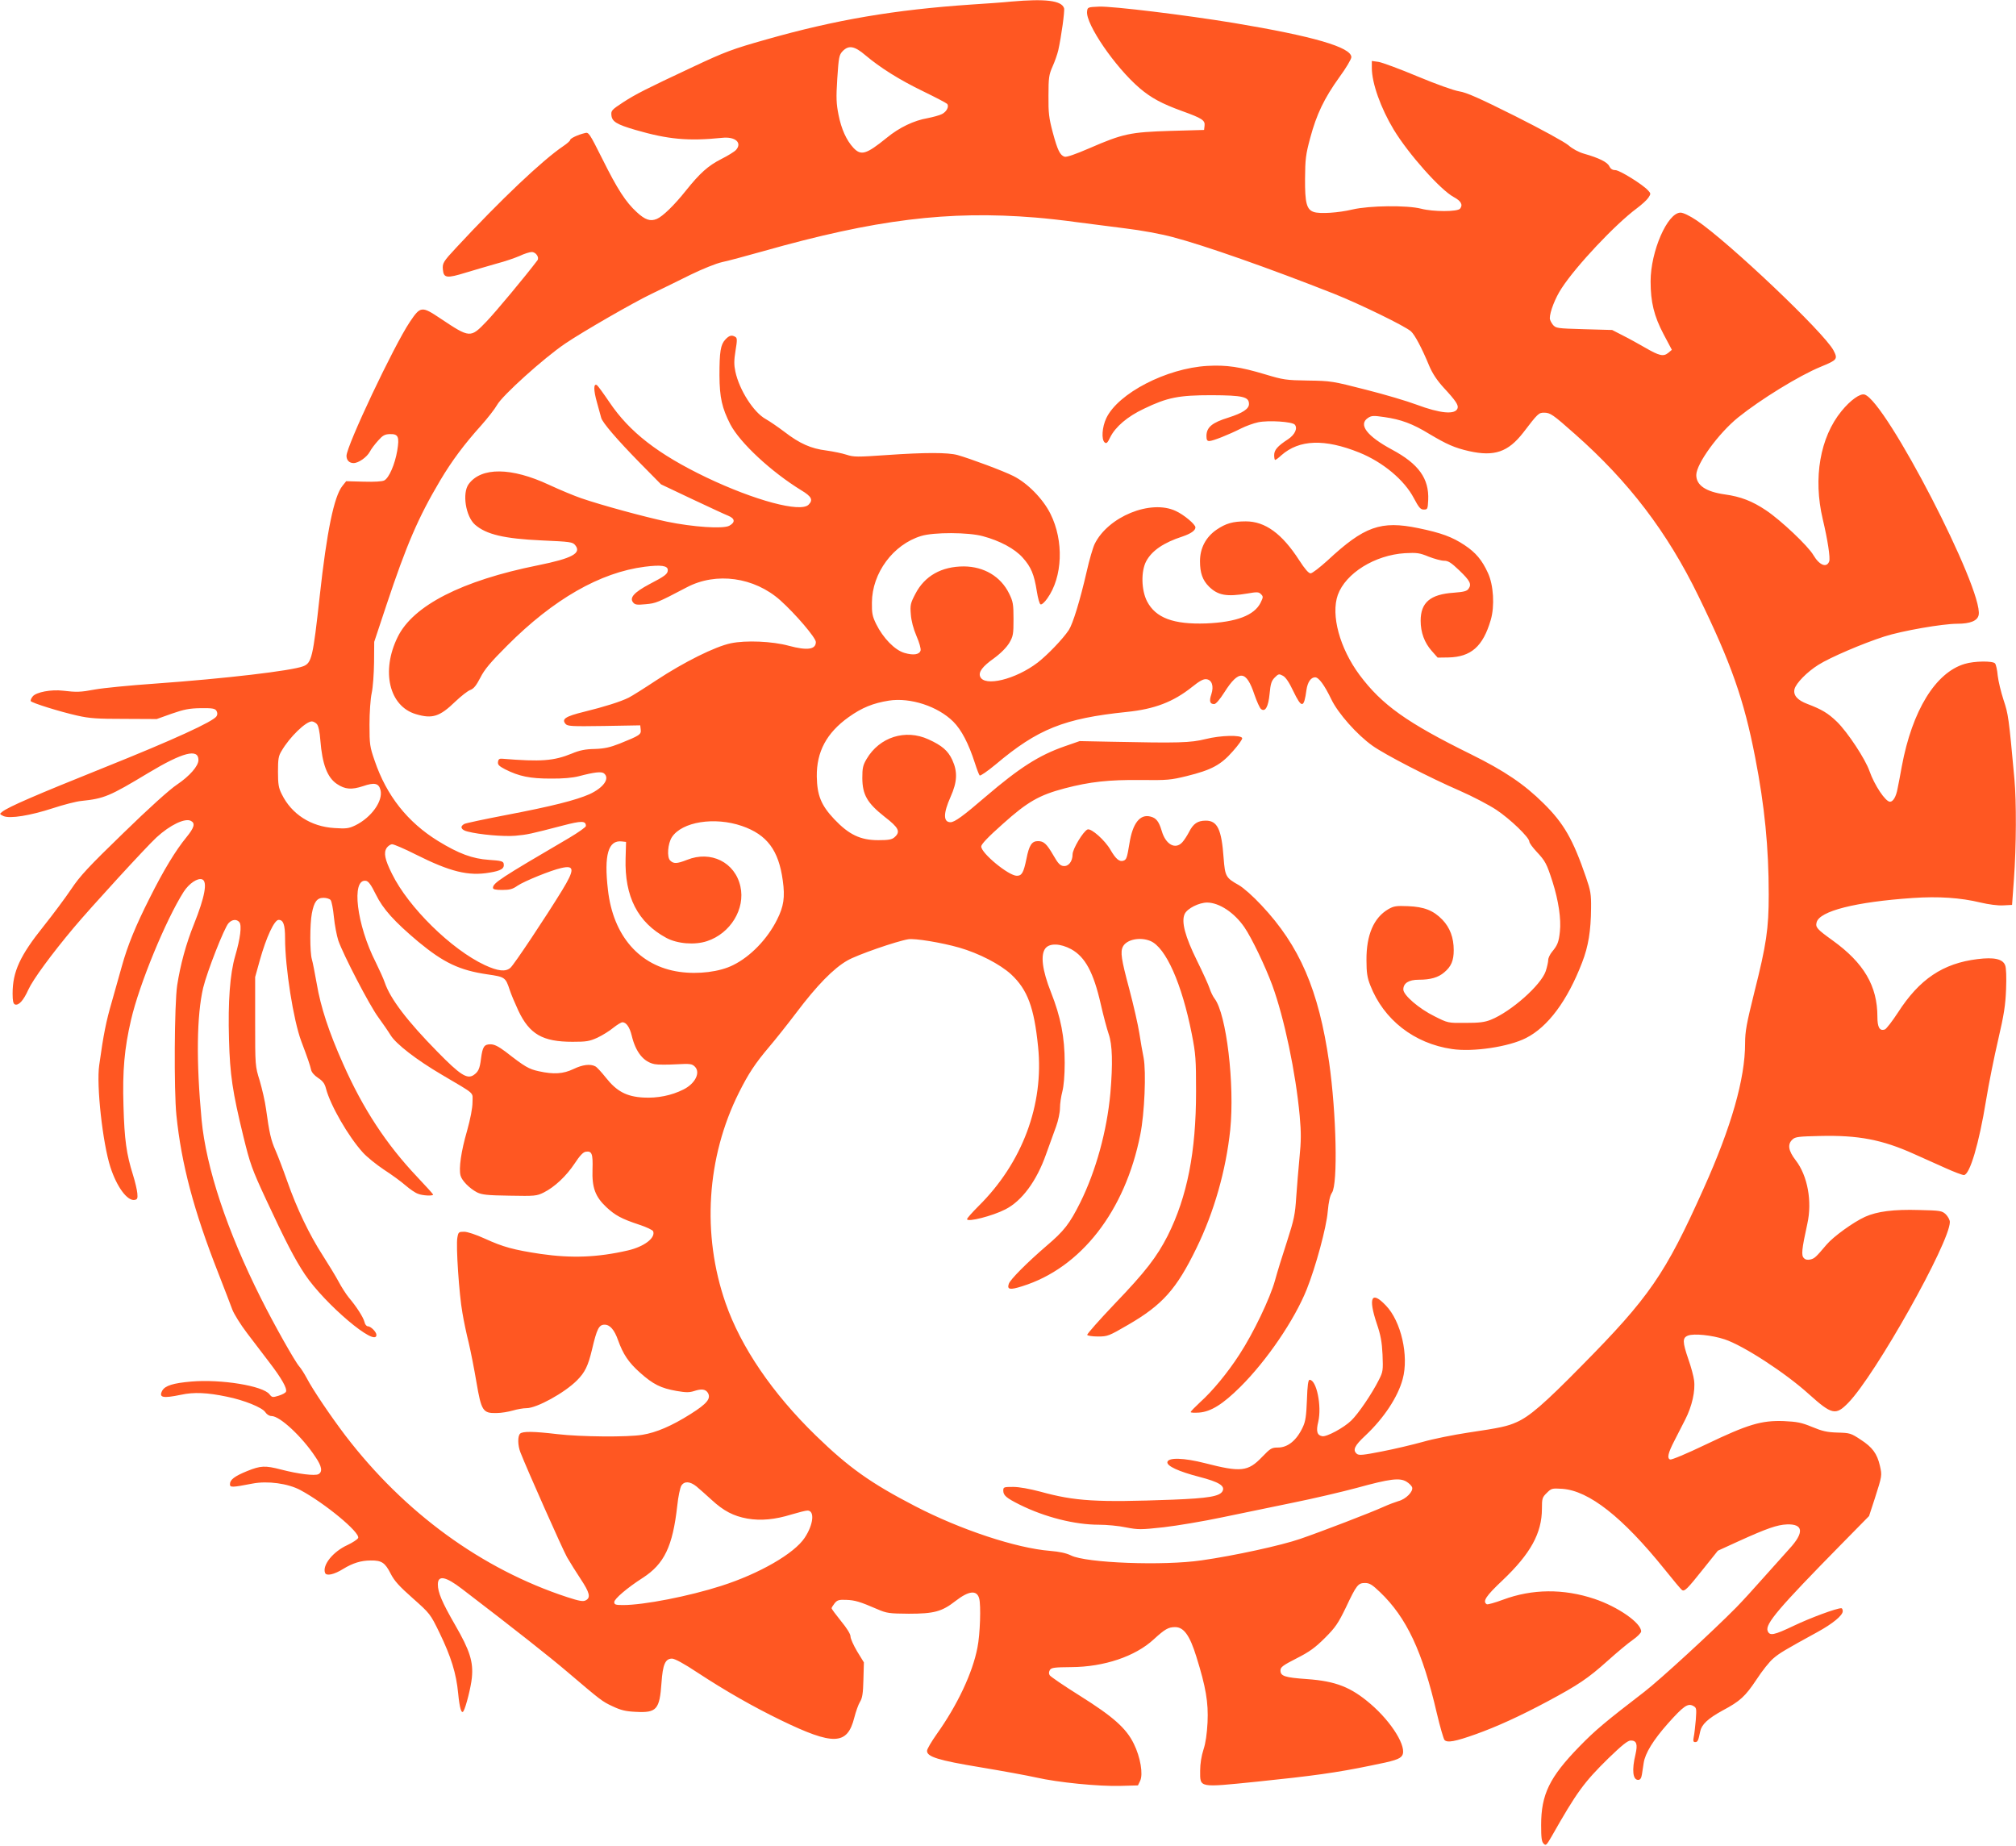 <?xml version="1.0" standalone="no"?>
<!DOCTYPE svg PUBLIC "-//W3C//DTD SVG 20010904//EN"
 "http://www.w3.org/TR/2001/REC-SVG-20010904/DTD/svg10.dtd">
<svg version="1.0" xmlns="http://www.w3.org/2000/svg"
 width="1280pt" height="1172pt" viewBox="0 0 1280 1172"
 preserveAspectRatio="xMidYMid meet">
<g transform="translate(0,1172) scale(0.1,-0.1)"
fill="#ff5722" stroke="none">
<path d="M6420 11710 c-47 -5 -161 -13 -255 -19 -484 -33 -858 -96 -1301 -222
-212 -60 -259 -77 -465 -174 -301 -141 -363 -173 -442 -224 -73 -48 -78 -53
-75 -83 4 -40 33 -58 153 -93 207 -60 334 -72 550 -50 83 9 129 -31 88 -77
-10 -11 -52 -37 -94 -58 -84 -43 -135 -89 -224 -200 -74 -93 -147 -164 -185
-180 -41 -17 -74 -6 -127 43 -70 64 -123 146 -217 335 -85 169 -88 174 -113
167 -46 -11 -93 -34 -93 -44 0 -5 -20 -23 -44 -39 -133 -90 -398 -341 -679
-644 -83 -89 -89 -99 -85 -140 5 -54 25 -56 145 -19 59 18 149 44 198 58 50
13 114 35 144 48 29 14 64 25 77 25 27 0 50 -35 36 -53 -77 -102 -267 -330
-324 -389 -101 -105 -104 -105 -290 19 -121 81 -128 80 -196 -21 -102 -152
-402 -787 -402 -850 0 -28 18 -46 45 -46 31 0 84 37 103 72 9 18 33 49 53 71
28 32 42 40 73 41 55 2 63 -16 48 -106 -15 -87 -52 -172 -82 -188 -13 -7 -61
-10 -132 -8 l-110 3 -24 -30 c-53 -66 -99 -288 -144 -699 -43 -390 -51 -425
-105 -446 -77 -29 -493 -78 -940 -110 -159 -11 -330 -28 -380 -37 -96 -18
-119 -18 -205 -8 -74 9 -170 -9 -192 -36 -10 -12 -15 -25 -13 -30 8 -12 184
-67 295 -92 79 -18 128 -21 300 -21 l205 -1 95 34 c78 27 111 34 184 35 74 1
90 -2 100 -16 7 -13 8 -23 1 -35 -19 -33 -272 -149 -716 -327 -436 -175 -604
-248 -644 -279 -19 -15 -19 -15 7 -28 41 -18 170 3 314 50 67 22 148 43 180
46 145 15 179 29 426 178 218 131 318 157 318 82 0 -38 -56 -102 -136 -156
-47 -31 -180 -151 -341 -308 -221 -214 -275 -272 -331 -356 -37 -55 -116 -161
-175 -235 -150 -187 -197 -289 -197 -428 0 -47 4 -64 15 -69 24 -8 54 25 85
94 29 64 147 225 288 393 109 130 461 514 525 573 87 80 183 126 220 105 28
-15 20 -43 -29 -103 -69 -84 -146 -211 -233 -385 -90 -178 -141 -303 -177
-433 -14 -51 -43 -153 -64 -227 -36 -123 -53 -207 -80 -402 -19 -129 22 -496
71 -648 41 -126 107 -215 153 -208 18 3 21 9 18 42 -2 21 -14 74 -28 118 -41
131 -54 221 -60 437 -7 223 6 366 48 546 52 226 221 635 334 813 35 54 89 90
118 79 35 -14 16 -113 -52 -283 -51 -126 -87 -260 -107 -389 -18 -118 -21
-670 -5 -825 32 -311 110 -605 265 -1000 40 -102 80 -207 90 -234 10 -27 52
-95 94 -150 43 -56 107 -141 144 -189 75 -98 111 -162 103 -182 -3 -8 -24 -19
-47 -26 -38 -12 -42 -11 -58 9 -41 54 -308 97 -496 81 -116 -10 -167 -26 -185
-58 -23 -44 3 -50 119 -26 82 18 167 14 291 -12 110 -22 225 -69 244 -98 10
-15 26 -25 40 -25 53 0 194 -131 279 -260 41 -60 46 -94 19 -109 -23 -12 -128
1 -236 29 -104 27 -131 25 -216 -9 -81 -33 -110 -55 -110 -84 0 -21 13 -21
142 4 97 19 227 1 305 -41 155 -83 380 -269 367 -304 -4 -9 -34 -29 -68 -45
-92 -42 -161 -128 -142 -177 8 -21 57 -11 116 26 59 36 112 53 174 53 69 1 91
-14 126 -83 24 -47 54 -80 141 -157 109 -97 111 -99 169 -218 74 -153 107
-259 119 -386 9 -93 21 -134 34 -112 15 25 48 155 53 212 10 101 -13 173 -106
334 -83 144 -110 207 -110 258 0 61 50 51 154 -29 335 -256 560 -434 669 -527
213 -181 220 -187 287 -218 51 -24 81 -32 147 -35 132 -7 151 14 163 185 8
116 24 153 67 153 17 0 78 -33 162 -89 180 -118 354 -217 529 -302 334 -162
422 -159 466 16 10 39 26 84 36 100 15 24 20 54 22 141 l3 110 -43 70 c-23 39
-42 81 -42 95 0 15 -23 52 -60 97 -33 41 -60 77 -60 82 0 4 9 18 19 31 16 20
27 24 73 22 56 -2 87 -11 198 -59 60 -26 75 -28 200 -29 160 0 210 13 297 81
84 65 135 71 150 16 12 -42 6 -229 -11 -312 -31 -162 -129 -368 -259 -550 -33
-47 -61 -94 -61 -105 -2 -38 72 -61 339 -105 138 -23 297 -52 355 -65 136 -31
394 -57 535 -53 l110 3 14 29 c20 42 2 150 -40 235 -48 99 -132 173 -344 306
-99 62 -184 120 -190 129 -7 11 -6 21 1 34 10 15 29 17 135 18 209 1 407 68
524 176 71 65 93 78 136 78 55 0 93 -52 135 -188 60 -192 77 -290 71 -417 -4
-73 -12 -131 -26 -173 -13 -40 -21 -90 -21 -133 0 -111 -14 -108 363 -70 350
36 504 57 721 102 147 29 184 41 198 63 34 51 -64 212 -201 329 -124 106 -220
144 -403 157 -142 10 -168 19 -168 55 0 21 15 32 103 77 81 41 118 68 179 129
67 67 84 92 134 195 67 142 77 154 121 154 28 0 45 -10 94 -57 170 -162 271
-378 362 -771 20 -85 42 -160 48 -168 17 -20 67 -11 199 36 134 48 279 114
455 208 196 105 257 146 381 257 60 54 132 114 161 134 29 20 52 44 53 53 1
54 -147 157 -296 207 -197 66 -396 64 -581 -5 -51 -19 -98 -32 -103 -29 -29
18 -5 53 100 152 178 169 250 300 250 455 0 64 2 72 31 100 29 29 33 30 98 26
170 -12 383 -180 649 -510 56 -70 106 -130 112 -133 16 -10 33 7 135 135 l92
115 129 59 c185 84 247 105 309 108 106 4 111 -52 16 -155 -31 -34 -104 -116
-163 -182 -58 -66 -136 -151 -174 -190 -149 -151 -484 -459 -584 -536 -246
-189 -312 -244 -412 -347 -190 -195 -243 -304 -243 -499 0 -79 3 -106 16 -118
14 -14 18 -10 50 45 160 282 205 344 362 498 86 83 122 112 141 112 37 0 45
-23 30 -88 -24 -99 -17 -162 17 -162 13 0 20 10 24 35 3 19 8 52 11 72 9 62
61 146 153 250 100 112 127 131 161 113 22 -12 22 -16 17 -89 -4 -42 -9 -91
-13 -108 -5 -26 -3 -33 9 -33 16 0 20 9 32 68 9 44 50 82 141 132 113 60 145
90 217 198 35 54 83 114 106 133 38 33 71 53 281 168 95 52 160 105 160 132 0
10 -4 19 -9 19 -31 0 -194 -60 -303 -112 -126 -60 -152 -65 -165 -32 -16 44
69 144 467 549 l177 180 36 110 c47 147 47 147 33 209 -18 78 -48 118 -122
166 -62 41 -69 43 -147 45 -67 2 -97 9 -162 36 -68 28 -95 33 -180 37 -142 5
-228 -21 -493 -148 -125 -60 -219 -99 -228 -96 -21 8 -13 42 28 121 17 33 48
93 68 133 43 84 65 182 56 249 -3 25 -19 85 -36 133 -38 111 -39 137 -2 151
37 14 150 3 232 -24 118 -39 385 -212 535 -348 146 -131 170 -137 250 -55 172
176 645 1018 645 1148 0 13 -12 35 -26 49 -24 22 -34 24 -168 27 -164 5 -268
-9 -344 -43 -75 -34 -202 -126 -245 -177 -68 -80 -75 -87 -102 -94 -18 -4 -32
-2 -42 9 -17 17 -14 53 22 217 32 142 2 306 -74 404 -47 61 -53 102 -20 132
18 17 41 19 173 22 244 6 396 -23 598 -114 57 -25 147 -66 201 -90 53 -24 106
-44 116 -44 37 0 96 198 141 475 17 105 52 278 77 385 37 159 46 218 50 320 3
76 1 136 -6 152 -15 40 -71 52 -175 39 -220 -27 -369 -127 -506 -340 -36 -55
-73 -103 -83 -107 -33 -11 -47 14 -47 81 0 195 -85 341 -285 485 -99 71 -109
83 -101 114 18 72 246 130 611 155 162 11 302 2 430 -29 51 -12 110 -20 143
-18 l57 3 12 165 c15 209 16 490 3 634 -36 394 -39 412 -69 502 -16 49 -33
119 -37 154 -3 36 -11 71 -17 78 -13 17 -132 16 -193 -3 -185 -55 -333 -296
-399 -650 -9 -50 -21 -114 -27 -142 -9 -50 -28 -83 -48 -83 -29 0 -99 106
-130 194 -26 76 -138 246 -206 313 -58 56 -97 79 -189 114 -63 24 -91 55 -81
95 10 37 79 108 151 153 74 47 282 136 419 180 111 36 370 81 463 81 83 0 129
19 136 56 30 160 -588 1356 -724 1399 -28 9 -90 -35 -147 -105 -136 -166 -181
-425 -119 -686 31 -130 49 -247 41 -268 -16 -43 -62 -25 -100 39 -33 58 -208
223 -301 285 -88 59 -161 87 -261 101 -121 17 -182 58 -182 123 0 71 141 265
266 366 143 115 387 265 523 321 107 44 111 49 82 105 -61 114 -664 686 -869
825 -45 30 -85 49 -102 49 -83 0 -190 -246 -190 -436 0 -132 22 -221 82 -335
l53 -100 -24 -20 c-30 -24 -56 -18 -146 34 -38 22 -101 57 -139 76 l-70 36
-179 5 c-173 5 -179 6 -198 29 -10 13 -19 31 -19 40 0 41 35 131 75 191 93
143 341 406 477 507 31 23 65 54 74 68 16 24 16 27 -2 46 -34 38 -181 129
-208 129 -18 0 -30 8 -38 24 -11 26 -65 53 -160 80 -35 10 -74 31 -100 54 -25
21 -169 100 -338 185 -228 114 -309 150 -355 157 -36 6 -145 45 -265 95 -112
47 -223 88 -247 92 l-43 6 0 -44 c0 -97 57 -256 139 -392 94 -155 296 -382
381 -428 47 -25 60 -50 40 -74 -17 -20 -170 -20 -247 0 -89 23 -329 20 -436
-5 -88 -21 -206 -29 -245 -16 -46 15 -57 58 -56 211 1 124 4 153 33 260 40
149 88 250 185 385 42 57 76 115 76 127 0 63 -241 133 -745 217 -310 51 -770
107 -856 104 -73 -3 -74 -4 -77 -31 -9 -80 178 -353 333 -486 74 -63 141 -99
270 -146 128 -46 147 -59 143 -93 l-3 -27 -215 -6 c-253 -8 -299 -17 -513
-110 -88 -38 -145 -58 -158 -54 -29 10 -44 40 -75 155 -24 91 -28 122 -27 233
0 114 3 133 26 185 14 31 30 77 36 102 20 90 42 251 37 268 -16 49 -119 61
-336 42z m-925 -341 c94 -79 214 -155 367 -229 78 -38 145 -73 151 -79 15 -15
-2 -50 -32 -65 -15 -8 -56 -19 -91 -26 -87 -15 -180 -59 -260 -125 -131 -106
-163 -115 -212 -63 -44 48 -76 118 -94 209 -14 70 -16 106 -8 230 9 136 12
150 33 173 39 41 76 35 146 -25z m1078 -1030 c65 -5 182 -18 260 -29 78 -10
219 -28 312 -40 100 -12 225 -35 300 -55 202 -53 612 -197 1025 -360 163 -65
453 -206 489 -239 24 -22 69 -106 116 -220 20 -47 49 -91 91 -137 78 -84 96
-112 88 -132 -15 -41 -110 -32 -260 24 -58 22 -203 65 -322 95 -211 54 -221
56 -367 58 -140 2 -158 5 -271 39 -160 48 -247 61 -369 54 -259 -15 -566 -174
-641 -332 -27 -57 -32 -136 -10 -154 11 -9 18 -3 35 33 33 66 108 131 214 181
149 72 221 86 430 86 199 -1 237 -10 237 -56 0 -31 -40 -57 -130 -86 -104 -32
-139 -61 -140 -116 0 -25 4 -33 18 -33 22 0 123 40 202 80 30 15 79 33 108 39
66 14 217 4 233 -15 19 -23 1 -63 -42 -92 -69 -45 -89 -69 -89 -102 0 -16 3
-30 6 -30 4 0 22 13 40 30 114 100 275 105 494 17 151 -61 287 -175 347 -290
32 -60 42 -72 63 -72 24 0 25 3 28 61 6 136 -61 229 -229 319 -160 86 -217
160 -153 202 23 15 35 15 104 5 105 -15 179 -42 285 -107 111 -66 160 -88 252
-109 161 -36 248 -6 344 117 93 122 99 127 132 127 40 0 55 -10 197 -136 341
-301 586 -622 784 -1029 207 -424 289 -657 360 -1024 60 -308 86 -572 86 -870
0 -218 -15 -318 -91 -619 -50 -202 -59 -249 -59 -326 0 -224 -87 -530 -263
-921 -244 -545 -345 -691 -777 -1128 -235 -239 -329 -320 -411 -356 -58 -26
-103 -36 -306 -66 -93 -14 -223 -40 -289 -59 -65 -18 -183 -46 -261 -61 -117
-23 -145 -26 -158 -15 -28 24 -16 51 55 117 117 110 206 245 236 358 40 147
-10 367 -107 467 -91 96 -113 51 -58 -114 25 -73 33 -116 37 -198 4 -100 3
-109 -23 -160 -44 -88 -131 -216 -176 -259 -46 -45 -157 -105 -184 -99 -33 6
-40 32 -25 92 23 99 -11 266 -55 266 -9 0 -14 -35 -17 -127 -4 -102 -9 -137
-26 -173 -39 -84 -95 -130 -158 -130 -40 0 -48 -5 -101 -60 -89 -93 -134 -98
-363 -39 -134 34 -232 37 -238 7 -5 -25 71 -60 202 -94 124 -32 166 -57 148
-91 -18 -33 -90 -45 -317 -54 -482 -18 -619 -10 -840 51 -68 18 -134 30 -172
30 -59 0 -63 -1 -63 -23 0 -31 19 -47 105 -90 159 -79 349 -127 502 -127 48 0
126 -7 172 -17 79 -15 93 -15 240 1 86 10 253 38 371 63 118 24 321 66 450 93
129 26 312 69 405 94 211 58 271 65 314 40 17 -10 34 -27 37 -37 8 -26 -40
-75 -87 -87 -20 -6 -63 -22 -96 -37 -79 -36 -394 -157 -528 -203 -118 -41
-420 -107 -625 -136 -245 -36 -735 -17 -830 31 -31 15 -73 24 -133 29 -214 17
-568 134 -857 284 -282 146 -421 245 -629 447 -276 268 -477 563 -574 842
-152 436 -121 926 85 1337 60 120 103 185 191 289 36 42 115 141 174 219 129
171 235 280 323 330 59 35 313 123 387 135 40 7 211 -21 323 -53 125 -36 259
-105 330 -170 104 -97 146 -210 171 -459 38 -368 -100 -737 -378 -1012 -40
-40 -73 -77 -73 -83 0 -21 162 20 243 62 105 53 199 180 259 351 22 62 51 141
64 177 13 36 24 88 24 115 0 28 7 75 15 105 9 35 15 102 15 183 0 162 -25 290
-87 447 -56 141 -68 239 -35 280 27 33 94 31 163 -6 89 -49 142 -147 188 -349
16 -71 39 -157 50 -189 24 -68 27 -188 11 -376 -22 -241 -92 -494 -191 -694
-68 -136 -103 -181 -215 -276 -123 -106 -231 -214 -239 -241 -12 -36 7 -40 85
-15 373 116 654 477 750 963 27 133 38 399 21 488 -7 33 -19 103 -27 155 -8
52 -37 179 -64 281 -51 190 -58 236 -40 270 24 45 109 62 174 35 98 -41 200
-271 263 -591 25 -127 27 -161 27 -365 0 -383 -56 -667 -180 -915 -69 -135
-141 -229 -337 -433 -97 -102 -176 -191 -174 -197 2 -5 32 -10 68 -10 62 0 69
3 193 75 217 126 306 226 432 485 113 231 188 496 215 752 29 288 -24 737
-100 834 -10 13 -24 42 -31 64 -7 22 -43 101 -80 176 -76 154 -101 248 -78
297 17 35 91 72 143 72 77 -1 172 -64 236 -157 46 -67 132 -246 177 -368 76
-208 149 -556 174 -829 10 -109 9 -161 -1 -263 -7 -71 -16 -184 -21 -253 -7
-111 -14 -143 -58 -280 -28 -85 -63 -198 -77 -250 -31 -112 -137 -334 -226
-470 -75 -116 -170 -231 -250 -303 -32 -30 -59 -57 -59 -62 0 -4 24 -5 54 -3
75 6 150 53 261 163 168 167 344 425 422 620 57 143 125 393 133 493 6 63 14
101 27 120 38 56 28 503 -18 827 -66 459 -187 740 -430 998 -53 57 -114 111
-144 128 -82 46 -87 55 -96 172 -13 181 -39 237 -113 237 -52 0 -80 -19 -107
-73 -12 -23 -31 -52 -42 -64 -44 -49 -106 -15 -131 72 -18 60 -35 82 -72 91
-66 17 -113 -43 -133 -171 -15 -92 -19 -102 -37 -109 -26 -10 -50 11 -83 68
-34 60 -122 139 -146 130 -27 -11 -95 -124 -95 -158 0 -45 -26 -78 -58 -74
-21 2 -35 17 -64 68 -43 74 -61 90 -98 90 -39 0 -56 -26 -73 -113 -18 -87 -29
-107 -61 -107 -52 0 -226 143 -226 186 0 14 42 59 138 144 155 139 229 182
392 225 160 42 281 55 482 53 170 -2 191 0 293 25 158 39 217 71 293 158 35
39 61 76 59 83 -7 21 -136 18 -232 -6 -97 -24 -170 -26 -600 -17 l-200 4 -95
-33 c-164 -57 -288 -137 -501 -319 -144 -124 -198 -163 -224 -163 -47 0 -46
57 0 160 43 96 46 160 11 236 -27 58 -65 91 -151 130 -146 67 -311 15 -393
-125 -23 -39 -27 -57 -27 -121 1 -106 31 -158 141 -245 91 -70 103 -95 64
-130 -17 -15 -37 -19 -104 -19 -113 0 -186 35 -279 133 -84 89 -109 152 -111
271 -2 157 62 277 202 377 84 60 155 89 256 105 136 21 311 -36 409 -134 52
-52 97 -139 137 -263 12 -38 26 -74 30 -78 4 -5 50 27 102 70 267 225 434 292
831 333 178 18 297 64 416 159 47 38 72 51 90 49 36 -4 49 -44 32 -96 -15 -44
-9 -62 18 -62 11 0 35 28 65 75 92 145 139 141 191 -16 15 -43 33 -83 41 -90
27 -22 47 13 55 97 6 64 12 82 33 103 23 23 27 24 51 11 18 -9 40 -42 66 -97
54 -112 68 -111 84 7 7 49 28 80 55 80 23 0 59 -49 103 -140 42 -88 163 -225
262 -295 77 -55 361 -202 555 -286 80 -35 183 -89 230 -120 89 -59 210 -176
210 -202 0 -9 21 -37 46 -64 56 -60 64 -75 102 -193 37 -117 55 -235 46 -315
-7 -66 -15 -86 -50 -128 -13 -16 -24 -39 -24 -51 0 -12 -7 -45 -16 -72 -30
-88 -219 -256 -348 -308 -40 -16 -74 -20 -162 -20 -110 -1 -111 -1 -196 42
-98 48 -198 134 -198 170 0 40 34 62 98 62 74 0 124 14 162 47 44 37 60 74 60
141 0 79 -24 143 -72 193 -57 59 -116 82 -218 86 -75 3 -90 1 -125 -19 -93
-54 -140 -164 -139 -323 0 -80 5 -112 24 -160 85 -219 279 -370 519 -405 133
-20 361 14 470 70 139 70 263 237 356 479 40 103 56 202 57 346 1 88 -3 111
-32 195 -83 242 -141 343 -270 470 -123 122 -248 206 -460 311 -408 201 -566
314 -708 504 -126 170 -183 380 -138 508 50 138 235 253 426 265 76 4 93 2
151 -22 36 -14 80 -26 98 -26 26 0 45 -12 96 -61 69 -66 80 -88 59 -117 -10
-15 -30 -20 -94 -25 -149 -10 -210 -62 -210 -178 0 -74 24 -139 70 -191 l38
-43 68 1 c144 3 220 70 269 238 26 88 18 222 -18 299 -37 81 -77 129 -148 176
-78 52 -148 78 -294 108 -238 49 -343 12 -577 -206 -49 -44 -96 -81 -107 -81
-12 0 -36 27 -72 83 -109 169 -216 247 -339 247 -83 0 -127 -13 -186 -53 -68
-47 -105 -117 -105 -200 0 -74 16 -120 57 -161 57 -56 112 -66 244 -44 62 11
72 10 86 -4 15 -15 15 -19 -2 -54 -40 -81 -154 -124 -347 -132 -207 -7 -319
35 -374 140 -37 72 -39 191 -6 254 36 68 111 119 231 158 53 18 82 38 82 58 0
19 -74 81 -125 104 -159 75 -430 -36 -515 -210 -11 -23 -34 -101 -50 -173 -43
-187 -88 -333 -114 -373 -38 -57 -134 -157 -197 -206 -141 -108 -340 -156
-366 -89 -11 29 15 64 87 115 45 33 80 69 98 98 25 43 27 56 27 152 0 95 -3
111 -28 162 -53 108 -159 171 -287 172 -142 0 -249 -60 -308 -174 -31 -59 -34
-71 -29 -130 3 -42 16 -91 36 -138 18 -41 29 -81 26 -92 -8 -26 -45 -32 -103
-15 -61 18 -135 94 -179 183 -24 49 -28 69 -27 137 1 187 135 368 312 422 80
25 301 24 392 -1 109 -29 203 -80 253 -136 54 -60 73 -107 90 -214 7 -44 17
-81 24 -83 7 -3 26 14 42 37 98 136 107 366 20 539 -47 94 -145 194 -235 239
-63 32 -273 110 -354 133 -62 17 -207 17 -450 0 -188 -13 -209 -13 -255 2 -27
9 -86 21 -129 27 -97 12 -169 44 -265 118 -41 31 -95 68 -120 82 -76 42 -167
184 -192 301 -9 42 -9 71 1 133 11 66 11 80 -1 87 -23 14 -39 10 -64 -17 -30
-32 -37 -77 -37 -228 1 -141 16 -206 69 -310 62 -118 259 -301 451 -419 65
-39 76 -61 46 -91 -51 -52 -343 27 -649 173 -308 148 -488 288 -616 478 -38
56 -73 104 -79 108 -22 13 -22 -31 0 -109 12 -44 24 -89 27 -98 7 -30 102
-140 242 -283 l138 -140 194 -92 c107 -50 211 -99 232 -107 44 -18 47 -42 7
-64 -40 -21 -230 -8 -395 26 -145 31 -414 104 -545 149 -41 14 -133 52 -204
85 -240 112 -430 113 -510 5 -43 -58 -19 -206 40 -258 71 -62 184 -89 424
-100 181 -8 196 -10 212 -30 42 -51 -19 -84 -237 -128 -482 -97 -792 -255
-890 -455 -107 -217 -54 -440 116 -490 104 -31 151 -16 250 80 37 35 80 69 96
74 21 8 37 28 63 78 26 52 65 98 170 203 294 295 591 465 874 501 103 13 146
7 146 -21 0 -25 -17 -38 -119 -91 -95 -51 -126 -85 -101 -115 12 -15 25 -16
80 -11 65 6 75 10 260 107 187 99 429 65 594 -82 97 -87 226 -238 226 -265 0
-48 -55 -55 -171 -24 -105 29 -274 36 -369 16 -100 -21 -297 -119 -473 -235
-77 -51 -155 -100 -175 -110 -52 -26 -154 -58 -284 -90 -118 -29 -143 -46
-118 -76 13 -16 37 -17 245 -14 l230 4 3 -27 c4 -31 -7 -38 -134 -89 -61 -24
-97 -32 -159 -34 -59 -1 -97 -9 -144 -29 -115 -47 -196 -53 -441 -33 -19 2
-26 -3 -28 -20 -3 -18 7 -27 45 -47 89 -45 159 -59 288 -59 79 -1 141 5 180
15 99 26 144 31 160 18 39 -32 -3 -91 -92 -132 -86 -38 -239 -77 -533 -133
-135 -26 -253 -51 -262 -56 -30 -16 -21 -38 20 -48 77 -20 228 -33 303 -27 78
7 95 11 303 65 119 31 146 31 146 -3 0 -7 -48 -41 -107 -76 -439 -257 -483
-286 -483 -317 0 -9 17 -13 59 -13 47 0 66 5 97 27 43 29 213 98 277 112 86
20 87 -9 5 -143 -103 -168 -304 -470 -327 -490 -30 -27 -79 -22 -163 17 -212
99 -485 367 -589 579 -46 92 -54 134 -34 165 9 12 24 23 35 23 11 0 79 -29
150 -65 219 -110 334 -138 468 -115 74 12 96 26 90 57 -3 15 -17 19 -93 24
-105 7 -192 39 -324 120 -193 119 -327 288 -402 509 -31 89 -33 104 -33 230 0
75 6 164 14 200 8 36 14 124 15 195 l1 130 78 235 c127 381 201 554 341 790
75 126 153 230 260 349 41 46 87 105 101 130 32 59 297 298 433 390 109 74
435 262 551 317 63 31 174 84 245 120 74 36 160 71 200 80 39 8 156 40 260 69
713 202 1176 259 1728 214z m-4561 -3216 c10 -12 18 -49 22 -103 12 -152 44
-236 105 -277 52 -35 93 -38 166 -14 73 25 100 19 111 -25 17 -69 -58 -174
-160 -224 -42 -20 -58 -22 -133 -17 -149 9 -272 88 -334 215 -20 39 -24 63
-24 142 0 81 3 101 23 133 51 88 154 187 192 187 9 0 24 -8 32 -17z m2699
-647 c159 -55 233 -154 259 -346 15 -106 6 -165 -36 -248 -61 -123 -169 -235
-279 -289 -85 -43 -221 -60 -341 -43 -253 36 -421 228 -454 520 -26 223 2 318
88 308 l27 -3 -3 -105 c-7 -242 77 -406 258 -504 70 -38 181 -47 259 -21 149
49 244 205 212 347 -34 154 -188 230 -339 169 -64 -25 -85 -26 -107 -4 -22 21
-15 108 11 148 64 98 271 131 445 71z m-2325 -434 c46 -94 118 -173 270 -301
161 -133 261 -181 439 -207 111 -16 115 -19 141 -98 9 -28 34 -87 55 -132 71
-150 154 -198 344 -198 88 0 107 3 158 26 32 15 77 43 101 63 24 19 50 35 58
35 24 0 46 -31 59 -85 25 -105 76 -168 146 -181 20 -4 81 -4 135 -1 91 5 102
3 120 -15 37 -37 2 -108 -73 -145 -75 -38 -165 -56 -254 -51 -107 6 -169 39
-238 126 -27 34 -57 67 -67 72 -32 17 -81 11 -139 -17 -65 -31 -125 -35 -220
-14 -64 14 -88 28 -211 124 -46 34 -71 47 -96 47 -40 0 -50 -15 -60 -91 -8
-65 -17 -84 -48 -105 -41 -26 -85 2 -228 148 -192 195 -300 337 -335 440 -8
24 -34 81 -57 128 -122 239 -157 532 -63 518 16 -2 33 -25 63 -86z m-287 -36
c7 -8 16 -57 21 -108 5 -51 18 -118 28 -149 32 -92 199 -413 253 -486 27 -37
63 -89 79 -115 34 -56 165 -157 325 -251 220 -130 195 -108 195 -175 0 -37
-13 -104 -35 -183 -37 -127 -53 -237 -41 -282 8 -32 57 -82 105 -107 31 -15
64 -19 207 -21 161 -3 171 -2 216 20 70 35 144 105 197 185 32 49 54 72 70 74
39 6 46 -12 43 -112 -4 -116 17 -173 88 -240 56 -52 96 -74 208 -111 46 -15
86 -34 89 -42 16 -42 -57 -98 -162 -122 -191 -44 -356 -50 -551 -22 -173 26
-239 44 -355 97 -57 26 -111 44 -132 44 -34 0 -37 -2 -43 -37 -10 -49 11 -363
32 -478 8 -49 26 -135 40 -190 13 -55 35 -167 49 -250 31 -182 41 -198 127
-196 30 0 76 8 104 16 27 8 66 15 87 15 65 0 241 97 320 176 51 51 71 92 96
197 31 132 44 157 80 157 34 0 62 -33 85 -98 32 -89 66 -141 139 -206 84 -75
132 -99 234 -117 59 -10 80 -10 111 0 46 15 71 12 86 -11 22 -36 -4 -69 -109
-135 -120 -76 -219 -118 -306 -132 -93 -16 -394 -13 -539 4 -152 18 -222 19
-238 3 -16 -16 -15 -74 2 -118 42 -108 268 -616 296 -666 19 -33 58 -95 87
-139 57 -86 65 -118 32 -135 -16 -9 -40 -5 -117 20 -543 178 -1034 536 -1409
1026 -94 124 -207 291 -245 364 -16 30 -38 64 -48 75 -27 30 -161 268 -244
434 -215 428 -347 827 -376 1131 -35 373 -31 663 10 839 25 103 134 381 161
410 23 25 52 27 69 6 16 -20 6 -103 -27 -215 -33 -114 -46 -288 -39 -530 6
-222 22 -331 91 -614 43 -175 53 -205 146 -405 122 -262 181 -376 245 -472
126 -188 454 -466 454 -384 0 19 -36 55 -55 55 -8 0 -18 12 -21 28 -8 30 -50
96 -100 155 -17 21 -46 66 -64 100 -18 34 -64 109 -101 167 -85 132 -164 296
-225 470 -26 74 -60 163 -75 197 -28 63 -39 109 -60 263 -6 47 -25 127 -40
179 -29 93 -29 94 -29 375 l0 283 30 108 c41 146 92 255 119 255 30 0 41 -30
41 -118 0 -184 53 -520 103 -653 41 -108 56 -153 62 -180 3 -16 20 -36 44 -52
31 -20 43 -37 51 -69 28 -106 142 -304 234 -405 25 -28 86 -77 134 -109 48
-31 110 -76 137 -100 28 -24 63 -48 79 -53 29 -12 96 -15 96 -5 0 3 -46 54
-101 112 -196 207 -344 432 -471 719 -90 201 -142 360 -167 508 -12 66 -25
136 -31 155 -13 45 -13 222 0 291 14 74 33 99 74 99 18 0 39 -6 45 -14z m2323
-3723 c18 -15 61 -53 96 -85 77 -71 139 -103 227 -119 86 -15 177 -6 280 26
44 13 90 25 102 25 47 0 38 -89 -18 -173 -66 -100 -288 -228 -529 -305 -205
-66 -492 -122 -624 -122 -48 0 -56 3 -56 19 0 20 83 91 180 153 138 89 191
200 220 458 6 58 18 115 26 128 19 30 55 28 96 -5z"/>
</g>
</svg>
